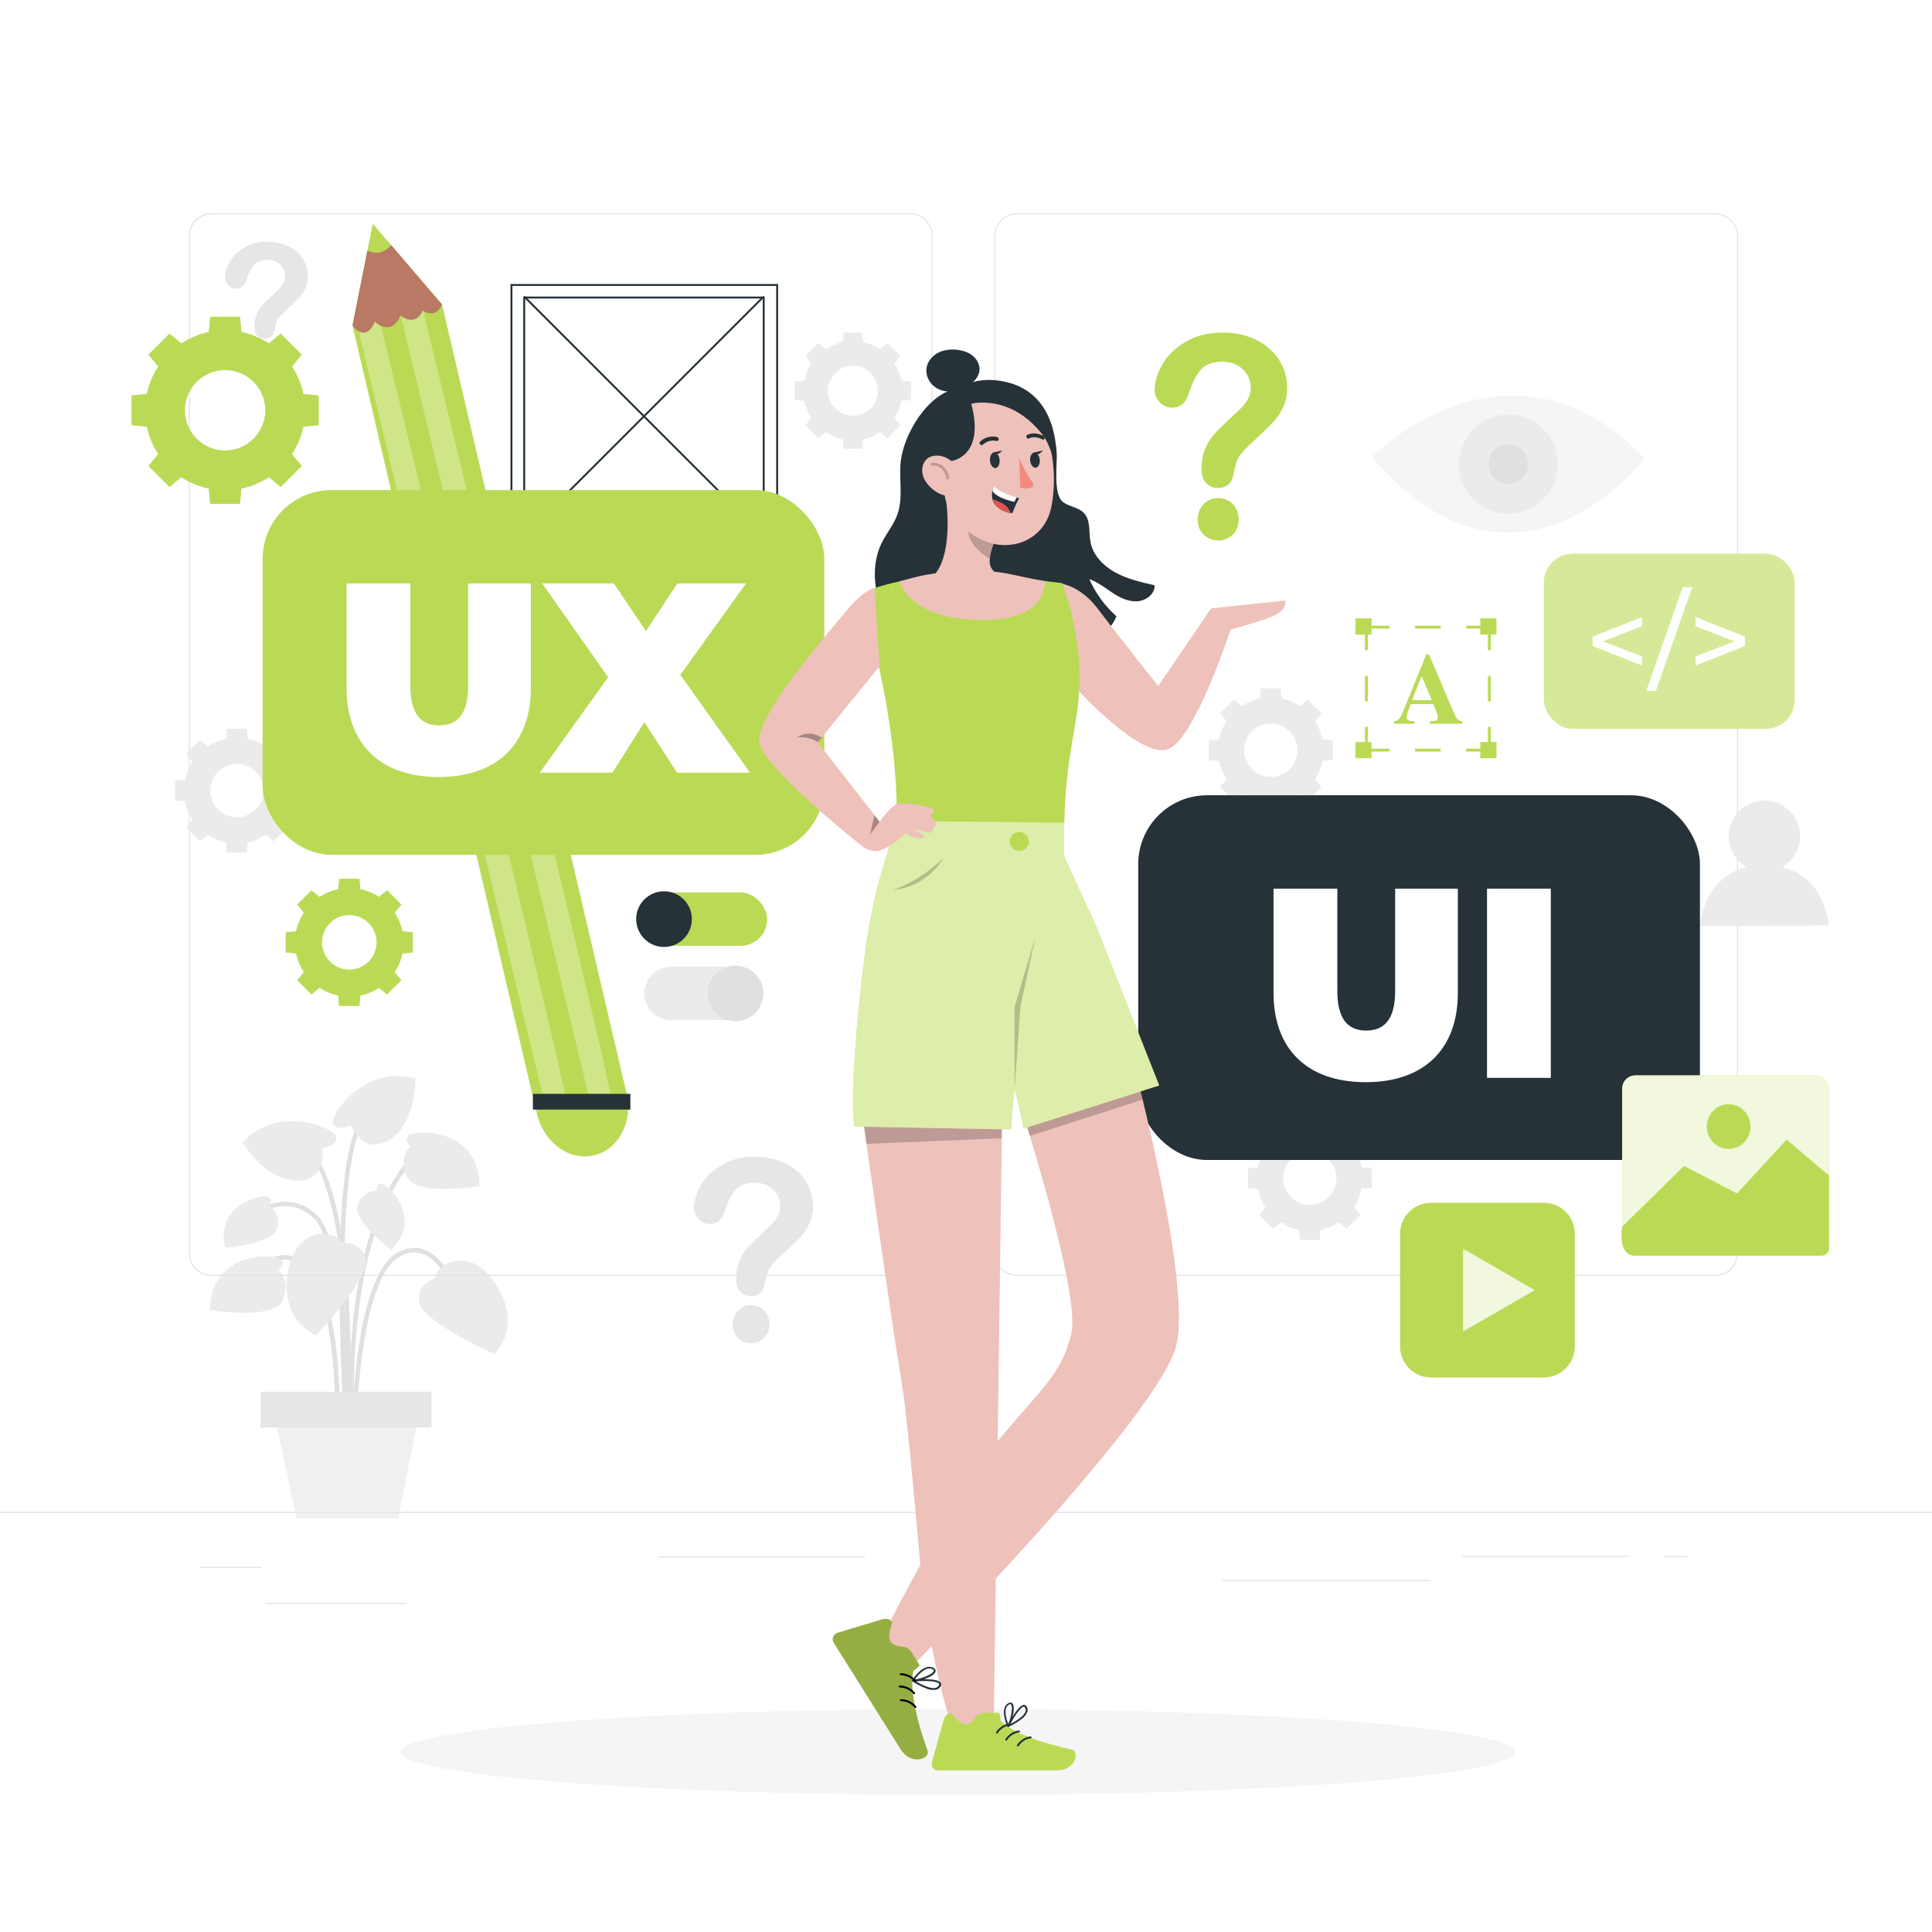 <svg class="animated" id="freepik_stories-ui-ux-differences" xmlns="http://www.w3.org/2000/svg" viewBox="0 0 500 500" version="1.1" xmlns:xlink="http://www.w3.org/1999/xlink" xmlns:svgjs="http://svgjs.com/svgjs"><style>svg#freepik_stories-ui-ux-differences:not(.animated) .animable {opacity: 0;}svg#freepik_stories-ui-ux-differences.animated #freepik--background-complete--inject-12 {animation: 1.5s Infinite  linear floating;animation-delay: 0s;}svg#freepik_stories-ui-ux-differences.animated #freepik--Shadow--inject-12 {animation: 3s Infinite  linear shake;animation-delay: 0s;}svg#freepik_stories-ui-ux-differences.animated #freepik--UI--inject-12 {animation: 1s 1 forwards cubic-bezier(.36,-0.01,.5,1.38) slideRight,6s Infinite  linear heartbeat;animation-delay: 0s,1s;}svg#freepik_stories-ui-ux-differences.animated #freepik--Video--inject-12 {animation: 6s Infinite  linear shake;animation-delay: 0s;}svg#freepik_stories-ui-ux-differences.animated #freepik--Image--inject-12 {animation: 6s Infinite  linear shake;animation-delay: 0s;}svg#freepik_stories-ui-ux-differences.animated #freepik--Icon--inject-12 {animation: 6s Infinite  linear shake;animation-delay: 0s;}svg#freepik_stories-ui-ux-differences.animated #freepik--Pencil--inject-12 {animation: 1.5s Infinite  linear wind;animation-delay: 0s;}svg#freepik_stories-ui-ux-differences.animated #freepik--UX--inject-12 {animation: 1s 1 forwards cubic-bezier(.36,-0.01,.5,1.38) slideRight,6s Infinite  linear heartbeat;animation-delay: 0s,1s;}            @keyframes floating {                0% {                    opacity: 1;                    transform: translateY(0px);                }                50% {                    transform: translateY(-10px);                }                100% {                    opacity: 1;                    transform: translateY(0px);                }            }                    @keyframes shake {                10%, 90% {                    transform: translate3d(-1px, 0, 0);                  }                  20%, 80% {                    transform: translate3d(2px, 0, 0);                  }                  30%, 50%, 70% {                    transform: translate3d(-4px, 0, 0);                  }                  40%, 60% {                    transform: translate3d(4px, 0, 0);                  }            }                    @keyframes slideRight {                0% {                    opacity: 0;                    transform: translateX(30px);                }                100% {                    opacity: 1;                    transform: translateX(0);                }            }                    @keyframes heartbeat {                0% {                    transform: scale(1);                }                10% {                    transform: scale(1.1);                }                30% {                    transform: scale(1);                }                40% {                    transform: scale(1);                }                50% {                    transform: scale(1.1);                }                60% {                    transform: scale(1);                }                100% {                    transform: scale(1);                }            }                    @keyframes wind {                0% {                    transform: rotate( 0deg );                }                25% {                    transform: rotate( 1deg );                }                75% {                    transform: rotate( -1deg );                }            }        </style><g id="freepik--background-complete--inject-12" class="animable" style="transform-origin: 250px 235.136px;"><g id="elsd5hu40ea4" class="animable" style="transform-origin: 92.856px 335.677px;"><g id="el29isu1o5wpj" class="animable" style="transform-origin: 91.254px 333.94px;"><path d="M90.314,369.046c-.015-.463-1.572-46.428-9.049-53.698-7.272-7.069-15.618-.263-15.969,.03l-.75-.898c.094-.08,9.514-7.768,17.535,.03,7.812,7.597,9.341,52.589,9.402,54.501l-1.169,.037Z" style="fill: rgb(224, 224, 224); transform-origin: 78.015px 340.031px;" id="elu7mw8nojg1" class="animable"></path><path d="M90.956,378.079c-.054-.549-5.11-55.182,14.842-78.079l.882,.768c-19.621,22.518-14.612,76.653-14.559,77.197l-1.165,.114Z" style="fill: rgb(224, 224, 224); transform-origin: 98.513px 339.04px;" id="el7uhwblu5q85" class="animable"></path><path d="M90.219,372.3l-1.168-.078c.041-.619,3.905-62.109-10.73-75.57l.792-.862c15.045,13.839,11.274,73.956,11.106,76.509Z" style="fill: rgb(224, 224, 224); transform-origin: 84.54px 334.046px;" id="elirevjrq03x" class="animable"></path><path d="M92.123,372.266l-1.17-.009c.014-1.694,.483-41.534,11.8-48.019,2.516-1.443,4.979-1.683,7.322-.714,6.843,2.831,10.234,15.009,10.375,15.525l-1.129,.309c-.033-.121-3.381-12.143-9.695-14.753-1.99-.822-4.106-.604-6.292,.648-10.739,6.154-11.208,46.605-11.211,47.013Z" style="fill: rgb(224, 224, 224); transform-origin: 105.702px 347.604px;" id="elvp74dx7r31" class="animable"></path><path d="M87.716,372.295l-1.168-.066c.018-.314,1.707-31.483-6.705-42.465-2.038-2.66-4.251-3.929-6.588-3.765-5.512,.385-10.134,8.451-10.179,8.532l-1.019-.576c.2-.354,4.976-8.693,11.115-9.123,2.747-.195,5.307,1.227,7.601,4.221,8.676,11.326,7.018,41.945,6.943,43.242Z" style="fill: rgb(224, 224, 224); transform-origin: 74.974px 348.554px;" id="elqd7hgika51" class="animable"></path><path d="M89.561,376.534c-.229-3.024-5.499-74.193,3.773-86.734l.941,.695c-9.016,12.194-3.603,85.214-3.547,85.95l-1.167,.089Z" style="fill: rgb(224, 224, 224); transform-origin: 91.069px 333.167px;" id="elabonpu58svb" class="animable"></path></g><path d="M112.597,330.737s-5.563,2.051-3.909,6.892c1.654,4.841,19.243,12.809,19.243,12.809,0,0,7.367-6.752,.601-17.733-6.765-10.981-15.786-5.433-15.936-1.968Z" style="fill: rgb(235, 235, 235); transform-origin: 119.886px 338.331px;" id="el131lnwzrwky" class="animable"></path><path d="M88.415,321.521s5.923-.248,6.26,4.857c.337,5.105-12.832,19.228-12.832,19.228,0,0-9.398-3.397-7.379-16.137,2.019-12.739,12.479-11.089,13.952-7.949Z" style="fill: rgb(235, 235, 235); transform-origin: 84.43px 332.449px;" id="elmvwgi6kyo2p" class="animable"></path><path d="M83.4,297.084s3.949-.424,3.631-2.829c-.318-2.405-15.352-8.597-24.222,1.415,0,0,5.68,9.756,13.89,9.883,8.21,.128,6.701-8.469,6.701-8.469Z" style="fill: rgb(235, 235, 235); transform-origin: 74.929px 297.851px;" id="ell7s6a73a7e" class="animable"></path><path d="M90.759,291.242s-3.576,1.729-4.578-.481c-1.003-2.209,8.482-15.415,21.305-11.61,0,0,.34,11.284-6.561,15.734-6.9,4.451-10.166-3.643-10.166-3.643Z" style="fill: rgb(235, 235, 235); transform-origin: 96.798px 287.345px;" id="eld5sw94npcj" class="animable"></path><path d="M72.061,328.791s2.726-2.201-.216-3.275c-2.941-1.074-17.374-.769-17.524,13.528,0,0,16.809,2.793,18.89-2.652,2.081-5.446-1.15-7.601-1.15-7.601Z" style="fill: rgb(235, 235, 235); transform-origin: 64.115px 332.449px;" id="el891p6vyn5ix" class="animable"></path><path d="M106.338,296.725s-2.725-2.201,.216-3.275c2.941-1.074,17.374-.769,17.524,13.527,0,0-16.809,2.794-18.89-2.652-2.08-5.446,1.15-7.6,1.15-7.6Z" style="fill: rgb(235, 235, 235); transform-origin: 114.284px 300.383px;" id="elcacamcqy6i6" class="animable"></path><path d="M97.452,308.242s-.24-2.675,1.92-1.627c2.16,1.048,9.684,9.166,1.884,16.868,0,0-10.498-7.776-8.606-11.825,1.893-4.049,4.802-3.417,4.802-3.417Z" style="fill: rgb(235, 235, 235); transform-origin: 98.569px 314.928px;" id="el9j4hshiedr" class="animable"></path><path d="M69.625,312.054s1.629-2.135-.757-2.4c-2.386-.265-13.079,2.59-10.589,13.265,0,0,13.027-.979,13.586-5.414,.558-4.435-2.24-5.451-2.24-5.451Z" style="fill: rgb(235, 235, 235); transform-origin: 64.922px 316.279px;" id="eliy06f4h500l" class="animable"></path><polygon points="103.075 392.887 76.798 392.887 69.808 360.648 109.401 360.648 103.075 392.887" style="fill: rgb(240, 240, 240); transform-origin: 89.605px 376.768px;" id="elr1cxzotl4c7" class="animable"></polygon><rect x="67.424" y="360.182" width="44.257" height="9.271" style="fill: rgb(230, 230, 230); transform-origin: 89.553px 364.817px;" id="eltalvo1h0j1b" class="animable"></rect></g><g id="el4rup8ohoqvf" class="animable" style="transform-origin: 250px 235.136px;"><g id="el1ert0flg2pd" class="animable" style="transform-origin: 250px 223.358px;"><g id="el89ef4rjj156" class="animable" style="transform-origin: 249.333px 192.699px;"><path d="M443.92,330.197h-180.746c-3.232,0-5.862-2.63-5.862-5.862V61.062c0-3.232,2.63-5.862,5.862-5.862h180.746c3.232,0,5.862,2.629,5.862,5.862V324.335c0,3.232-2.63,5.862-5.862,5.862ZM263.174,55.45c-3.095,0-5.612,2.518-5.612,5.612V324.335c0,3.095,2.518,5.612,5.612,5.612h180.746c3.095,0,5.612-2.518,5.612-5.612V61.062c0-3.094-2.518-5.612-5.612-5.612h-180.746Z" style="fill: rgb(224, 224, 224); transform-origin: 353.547px 192.699px;" id="elta34rilj7wr" class="animable"></path><path d="M235.493,330.197H54.746c-3.232,0-5.862-2.63-5.862-5.862V61.062c0-3.232,2.629-5.862,5.862-5.862H235.493c3.232,0,5.862,2.629,5.862,5.862V324.335c0,3.232-2.63,5.862-5.862,5.862ZM54.746,55.45c-3.094,0-5.612,2.518-5.612,5.612V324.335c0,3.095,2.518,5.612,5.612,5.612H235.493c3.095,0,5.612-2.518,5.612-5.612V61.062c0-3.094-2.518-5.612-5.612-5.612H54.746Z" style="fill: rgb(224, 224, 224); transform-origin: 145.12px 192.699px;" id="eloduzg7bkytm" class="animable"></path></g><rect x="0" y="391.267" width="500" height=".25" style="fill: rgb(224, 224, 224); transform-origin: 250px 391.392px;" id="el80cu5iuut9g" class="animable"></rect></g><rect x="51.672" y="405.531" width="16.06" height=".25" style="fill: rgb(224, 224, 224); transform-origin: 59.702px 405.656px;" id="el91zd2bwu3y" class="animable"></rect><rect x="170.352" y="402.821" width="53.53" height=".25" style="fill: rgb(224, 224, 224); transform-origin: 197.117px 402.946px;" id="el13xo2nyqnd7" class="animable"></rect><rect x="68.732" y="414.821" width="36.25" height=".25" style="fill: rgb(224, 224, 224); transform-origin: 86.857px 414.946px;" id="ellzqv389da2" class="animable"></rect><rect x="378.352" y="402.691" width="43.19" height=".25" style="fill: rgb(224, 224, 224); transform-origin: 399.947px 402.816px;" id="el8tcmeqn6rlk" class="animable"></rect><rect x="430.452" y="402.691" width="6.33" height=".25" style="fill: rgb(224, 224, 224); transform-origin: 433.617px 402.816px;" id="elxpdea44s8l" class="animable"></rect><rect x="316.212" y="408.921" width="53.89" height=".25" style="fill: rgb(224, 224, 224); transform-origin: 343.157px 409.046px;" id="elpn4z9aoarhj" class="animable"></rect></g><path d="M74.699,201.81c-.354-1.707-1.03-3.293-1.955-4.703l1.684-2.034-3.6-3.6-2.034,1.684c-1.409-.924-2.996-1.601-4.703-1.955l-.247-2.622h-5.091l-.247,2.622c-1.706,.354-3.293,1.03-4.702,1.955l-2.034-1.684-3.6,3.6,1.684,2.034c-.925,1.409-1.601,2.996-1.955,4.703l-2.622,.247v5.091l2.622,.247c.354,1.707,1.03,3.293,1.955,4.702l-1.684,2.034,3.6,3.6,2.034-1.684c1.409,.925,2.996,1.601,4.702,1.955l.247,2.622h5.091l.247-2.621c1.706-.354,3.293-1.03,4.703-1.955l2.034,1.684,3.6-3.6-1.684-2.034c.925-1.41,1.601-2.996,1.955-4.703l2.621-.247v-5.091l-2.621-.247Zm-6.508,2.792c0,3.806-3.086,6.892-6.892,6.892s-6.892-3.086-6.892-6.892,3.086-6.892,6.892-6.892,6.892,3.086,6.892,6.892Z" style="fill: rgb(235, 235, 235); transform-origin: 61.298px 204.603px;" id="ell9m5heaqhwp" class="animable"></path><path d="M342.275,191.357c-.354-1.707-1.03-3.293-1.955-4.703l1.684-2.034-3.6-3.6-2.034,1.684c-1.409-.924-2.996-1.601-4.702-1.955l-.247-2.622h-5.091l-.247,2.622c-1.706,.354-3.293,1.03-4.702,1.955l-2.034-1.684-3.6,3.6,1.684,2.034c-.925,1.409-1.601,2.996-1.955,4.703l-2.622,.247v5.091l2.622,.247c.354,1.706,1.03,3.293,1.955,4.702l-1.684,2.034,3.6,3.6,2.034-1.684c1.409,.925,2.996,1.601,4.702,1.955l.247,2.622h5.091l.247-2.621c1.706-.354,3.293-1.03,4.702-1.955l2.034,1.684,3.6-3.6-1.684-2.034c.925-1.41,1.601-2.996,1.955-4.703l2.621-.247v-5.091l-2.621-.247Zm-6.508,2.792c0,3.806-3.086,6.892-6.892,6.892s-6.892-3.086-6.892-6.892,3.086-6.892,6.892-6.892,6.892,3.086,6.892,6.892Z" style="fill: rgb(235, 235, 235); transform-origin: 328.874px 194.149px;" id="elkh0uv7huxd" class="animable"></path><path d="M352.377,302.109c-.354-1.707-1.03-3.293-1.955-4.703l1.684-2.034-3.6-3.6-2.034,1.684c-1.409-.924-2.996-1.601-4.702-1.955l-.247-2.622h-5.091l-.247,2.622c-1.706,.354-3.293,1.03-4.702,1.955l-2.034-1.684-3.6,3.6,1.684,2.034c-.925,1.409-1.601,2.996-1.955,4.703l-2.622,.247v5.091l2.622,.247c.354,1.706,1.03,3.293,1.955,4.702l-1.684,2.034,3.6,3.6,2.034-1.684c1.409,.925,2.996,1.601,4.702,1.955l.247,2.622h5.091l.247-2.621c1.706-.354,3.293-1.03,4.702-1.955l2.034,1.684,3.6-3.6-1.684-2.034c.925-1.409,1.601-2.996,1.955-4.702l2.622-.247v-5.091l-2.622-.247Zm-6.508,2.792c0,3.806-3.086,6.892-6.892,6.892s-6.892-3.086-6.892-6.892c0-3.807,3.086-6.892,6.892-6.892s6.892,3.086,6.892,6.892Z" style="fill: rgb(235, 235, 235); transform-origin: 338.977px 304.902px;" id="el1higtwznrm6" class="animable"></path><path d="M233.306,98.486c-.332-1.602-.967-3.091-1.835-4.414l1.58-1.909-3.379-3.379-1.909,1.58c-1.323-.868-2.812-1.503-4.413-1.835l-.232-2.46h-4.778l-.232,2.46c-1.602,.332-3.091,.967-4.413,1.835l-1.909-1.58-3.379,3.379,1.58,1.909c-.868,1.323-1.503,2.812-1.835,4.413l-2.461,.232v4.778l2.461,.232c.332,1.602,.967,3.091,1.835,4.413l-1.58,1.909,3.379,3.379,1.909-1.581c1.323,.868,2.812,1.503,4.413,1.835l.232,2.46h4.778l.232-2.46c1.601-.332,3.091-.967,4.413-1.835l1.909,1.581,3.379-3.379-1.58-1.909c.868-1.323,1.503-2.812,1.835-4.413l2.46-.232v-4.778l-2.46-.232Zm-6.108,2.621c0,3.572-2.896,6.468-6.469,6.468-3.572,0-6.468-2.896-6.468-6.468,0-3.572,2.896-6.468,6.468-6.468,3.573,0,6.469,2.896,6.469,6.468Z" style="fill: rgb(235, 235, 235); transform-origin: 220.729px 101.107px;" id="els2qypnwj12" class="animable"></path><path d="M461.25,224.421c2.753-1.601,4.608-4.575,4.608-7.989,0-5.106-4.139-9.244-9.244-9.244s-9.244,4.139-9.244,9.244c0,3.417,1.859,6.394,4.616,7.994-11.344,2.727-12.043,15.276-12.043,15.276l33.342-.193s-.699-12.39-12.035-15.088Z" style="fill: rgb(235, 235, 235); transform-origin: 456.614px 223.444px;" id="el4z6aw3cnh7j" class="animable"></path><g id="el661jxfgrexk" class="animable" style="transform-origin: 390.37px 120.112px;"><path d="M355.037,118.256s35.333-36.035,70.667,.359c0,0-33.113,43.578-70.667-.359Z" style="fill: rgb(245, 245, 245); transform-origin: 390.37px 120.112px;" id="el7xus2wc1rbx" class="animable"></path><circle cx="390.37" cy="120.112" r="12.803" style="fill: rgb(235, 235, 235); transform-origin: 390.37px 120.112px;" id="ell4w1x3waslf" class="animable"></circle><circle cx="390.37" cy="120.112" r="5.115" style="fill: rgb(224, 224, 224); transform-origin: 390.37px 120.112px;" id="elhjval3ipupv" class="animable"></circle></g><g id="elb5xafn1668m" class="animable" style="transform-origin: 195.003px 323.484px;"><path d="M194.416,347.629c-1.286,0-2.408-.434-3.367-1.302-.959-.868-1.438-2.083-1.438-3.644,0-1.385,.464-2.55,1.391-3.495,.927-.945,2.065-1.418,3.414-1.418,1.328,0,2.445,.473,3.351,1.418,.906,.945,1.359,2.11,1.359,3.495,0,1.539-.474,2.748-1.423,3.627-.948,.879-2.044,1.319-3.288,1.319Z" style="fill: rgb(230, 230, 230); transform-origin: 194.368px 342.699px;" id="el5na861a5rfg" class="animable"></path><path d="M179.61,312.762c0-2.034,.626-4.095,1.878-6.182,1.252-2.087,3.079-3.816,5.48-5.186,2.401-1.37,5.203-2.055,8.405-2.055,2.976,0,5.603,.573,7.881,1.718,2.278,1.145,4.038,2.703,5.28,4.673,1.242,1.97,1.863,4.111,1.863,6.423,0,1.82-.354,3.415-1.062,4.785-.708,1.37-1.55,2.553-2.525,3.549-.975,.996-2.725,2.671-5.249,5.026-.698,.664-1.257,1.248-1.678,1.75-.421,.503-.734,.964-.939,1.381-.205,.417-.364,.835-.477,1.252-.113,.417-.282,1.151-.508,2.2-.39,2.227-1.611,3.34-3.664,3.34-1.067,0-1.965-.364-2.694-1.092-.729-.728-1.093-1.809-1.093-3.244,0-1.798,.267-3.356,.8-4.673,.534-1.317,1.242-2.473,2.124-3.468,.883-.996,2.073-2.178,3.571-3.549,1.314-1.199,2.263-2.103,2.848-2.714,.585-.61,1.077-1.29,1.478-2.039,.4-.749,.6-1.562,.6-2.441,0-1.713-.611-3.158-1.832-4.335-1.221-1.177-2.796-1.766-4.726-1.766-2.258,0-3.92,.594-4.987,1.782-1.067,1.188-1.97,2.938-2.709,5.251-.698,2.42-2.022,3.629-3.971,3.629-1.149,0-2.119-.422-2.909-1.268-.79-.846-1.185-1.761-1.185-2.746Z" style="fill: rgb(230, 230, 230); transform-origin: 195.003px 317.387px;" id="elchxnj5rkki8" class="animable"></path></g><path d="M190.618,264.033h-16.949c-3.823,0-6.923-3.099-6.923-6.923h0c0-3.823,3.099-6.923,6.923-6.923h16.949c3.823,0,6.923,3.099,6.923,6.923h0c0,3.823-3.099,6.923-6.923,6.923Z" style="fill: rgb(235, 235, 235); transform-origin: 182.143px 257.11px;" id="el4zenpk4sxug" class="animable"></path><circle cx="190.337" cy="257.11" r="7.204" style="fill: rgb(224, 224, 224); transform-origin: 190.337px 257.11px;" id="elclv0y3tybd8" class="animable"></circle><g id="elrm6arlt4s0h" class="animable" style="transform-origin: 68.969px 79.37px;"><path d="M68.56,96.176c-.895,0-1.676-.302-2.343-.907-.667-.605-1.001-1.45-1.001-2.536,0-.964,.323-1.775,.968-2.433,.645-.658,1.438-.987,2.376-.987,.924,0,1.702,.329,2.332,.987,.631,.658,.946,1.469,.946,2.433,0,1.071-.33,1.913-.99,2.525-.66,.612-1.423,.918-2.288,.918Z" style="fill: rgb(230, 230, 230); transform-origin: 68.527px 92.745px;" id="el3gcngzzjey9" class="animable"></path><path d="M58.255,71.907c0-1.416,.436-2.85,1.307-4.303,.871-1.453,2.143-2.656,3.814-3.61,1.671-.954,3.622-1.431,5.85-1.431,2.071,0,3.9,.399,5.486,1.196,1.586,.797,2.811,1.881,3.675,3.252,.864,1.371,1.296,2.861,1.296,4.471,0,1.267-.246,2.377-.739,3.331-.493,.954-1.079,1.777-1.757,2.47-.679,.693-1.897,1.859-3.654,3.498-.486,.462-.875,.868-1.168,1.218-.293,.35-.511,.671-.654,.961-.143,.291-.254,.581-.332,.872-.079,.291-.197,.801-.354,1.531-.272,1.55-1.121,2.325-2.55,2.325-.743,0-1.368-.253-1.875-.76-.507-.506-.761-1.259-.761-2.258,0-1.252,.186-2.336,.557-3.252,.371-.916,.864-1.721,1.479-2.414s1.443-1.516,2.486-2.47c.914-.835,1.575-1.464,1.982-1.889,.407-.425,.75-.897,1.029-1.419,.279-.522,.418-1.088,.418-1.699,0-1.192-.425-2.198-1.275-3.018-.85-.819-1.946-1.229-3.289-1.229-1.571,0-2.729,.413-3.471,1.241s-1.371,2.045-1.886,3.655c-.486,1.684-1.407,2.526-2.764,2.526-.8,0-1.475-.294-2.025-.883-.55-.589-.825-1.226-.825-1.911Z" style="fill: rgb(230, 230, 230); transform-origin: 68.969px 75.126px;" id="elwvlixunmpjl" class="animable"></path></g></g><g id="freepik--Shadow--inject-12" class="animable animator-active" style="transform-origin: 248.009px 453.417px;"><ellipse cx="248.009" cy="453.417" rx="144.277" ry="11.155" style="fill: rgb(245, 245, 245); transform-origin: 248.009px 453.417px;" id="eldkeuu8r6med" class="animable"></ellipse></g><g id="freepik--UI--inject-12" class="animable" style="transform-origin: 367.259px 253.011px;"><g id="el3nc5hqdk5oc" class="animable" style="transform-origin: 367.259px 253.011px;"><rect x="294.575" y="205.818" width="145.368" height="94.385" rx="17.807" ry="17.807" style="fill: rgb(38, 50, 56); transform-origin: 367.259px 253.011px;" id="elgpjb3es2lpi" class="animable"></rect><g id="elohr7fry3f2q" class="animable" style="transform-origin: 365.468px 255.027px;"><path d="M329.589,256.915v-26.929h16.508v26.439c0,7.484,2.867,10.282,7.483,10.282,4.617,0,7.484-2.798,7.484-10.282v-26.439h16.228v26.929c0,14.69-8.813,23.152-23.852,23.152-15.038,0-23.852-8.463-23.852-23.152Z" style="fill: rgb(255, 255, 255); transform-origin: 353.44px 255.027px;" id="elde8uth25nae" class="animable"></path><path d="M384.841,229.986h16.507v48.962h-16.507v-48.962Z" style="fill: rgb(255, 255, 255); transform-origin: 393.094px 254.467px;" id="el3b7amegofjs" class="animable"></path></g></g></g><g id="freepik--Video--inject-12" class="animable" style="transform-origin: 384.95px 333.882px;"><g id="elr8kwg72crt" class="animable" style="transform-origin: 384.95px 333.882px;"><path d="M370.337,311.276h29.225c4.412,0,7.994,3.582,7.994,7.994v29.225c0,4.412-3.582,7.994-7.994,7.994h-29.225c-4.412,0-7.994-3.582-7.994-7.994v-29.225c0-4.412,3.582-7.994,7.994-7.994Z" style="fill: rgb(186, 218, 85); transform-origin: 384.95px 333.882px;" id="el848skh8e7xk" class="animable"></path><g id="el925mp26y6su"><polygon points="397.198 333.882 387.923 339.237 378.648 344.591 378.648 333.882 378.648 323.172 387.923 328.527 397.198 333.882" style="fill: rgb(255, 255, 255); opacity: 0.8; transform-origin: 387.923px 333.882px;" class="animable"></polygon></g></g></g><g id="freepik--Image--inject-12" class="animable" style="transform-origin: 446.484px 301.647px;"><g id="elmuci7xas46h" class="animable" style="transform-origin: 446.484px 301.647px;"><rect x="419.82" y="278.313" width="53.518" height="46.669" rx="3.422" ry="3.422" style="fill: rgb(186, 218, 85); transform-origin: 446.579px 301.647px;" id="el2er3srudox" class="animable"></rect><g id="elmzb341f7uz"><rect x="419.82" y="278.313" width="53.518" height="46.669" rx="3.422" ry="3.422" style="fill: rgb(255, 255, 255); opacity: 0.8; transform-origin: 446.579px 301.647px;" class="animable"></rect></g><path d="M419.82,317.473l16.02-15.736,13.688,7.133,12.855-13.951,10.955,9.327v18.973c0,.973-.904,1.761-2.02,1.761h-48.076c-4.43,0-3.628-6.321-3.422-7.508Z" style="fill: rgb(186, 218, 85); transform-origin: 446.484px 309.95px;" id="elusg1q84a5x" class="animable"></path><path d="M453.026,291.557c0,3.194-2.53,5.784-5.65,5.784s-5.65-2.589-5.65-5.784c0-3.194,2.53-5.784,5.65-5.784s5.65,2.589,5.65,5.784Z" style="fill: rgb(186, 218, 85); transform-origin: 447.376px 291.557px;" id="eljckd6dys17a" class="animable"></path></g></g><g id="freepik--Icon--inject-12" class="animable" style="transform-origin: 432.011px 165.973px;"><g id="el11yaqq0j1h3" class="animable" style="transform-origin: 432.011px 165.973px;"><rect x="399.576" y="143.325" width="64.87" height="45.296" rx="7.454" ry="7.454" style="fill: rgb(186, 218, 85); transform-origin: 432.011px 165.973px;" id="elvfwfsn3wwc" class="animable"></rect><g id="elfvyez4eqtgs"><rect x="399.576" y="143.325" width="64.87" height="45.296" rx="7.454" ry="7.454" style="fill: rgb(255, 255, 255); opacity: 0.4; transform-origin: 432.011px 165.973px;" class="animable"></rect></g><g id="elpz6e6zthkz" class="animable" style="transform-origin: 431.88px 165.375px;"><path d="M424.958,162.07l-10.114,3.903,10.114,3.903v2.364l-12.763-5.042v-2.45l12.763-5.042v2.365Z" style="fill: rgb(255, 255, 255); transform-origin: 418.577px 165.973px;" id="el97sd3ah0ye" class="animable"></path><path d="M435.469,151.957h2.478l-9.401,26.835h-2.478l9.401-26.835Z" style="fill: rgb(255, 255, 255); transform-origin: 432.007px 165.375px;" id="elpo8w9dk5dkd" class="animable"></path><path d="M451.564,164.748v2.45l-12.763,5.042v-2.364l10.142-3.903-10.142-3.903v-2.365l12.763,5.042Z" style="fill: rgb(255, 255, 255); transform-origin: 445.183px 165.973px;" id="el62s9ryndlai" class="animable"></path></g></g></g><g id="freepik--Text--inject-12" class="animable" style="transform-origin: 369.036px 178.127px;"><g id="eltq3t9kesqlm" class="animable" style="transform-origin: 369.036px 178.127px;"><g id="elh2xgylo4ff" class="animable" style="transform-origin: 369.532px 178.214px;"><polyline points="385.446 188.127 385.446 194.127 379.446 194.127" style="fill: none; stroke: rgb(186, 218, 85); stroke-miterlimit: 10; stroke-width: 0.75px; transform-origin: 382.446px 191.128px;" id="elb3mebfzbivv" class="animable"></polyline><line x1="372.837" y1="194.127" x2="362.923" y2="194.127" style="fill: none; stroke: rgb(186, 218, 85); stroke-dasharray: 0, 0, 6.609, 6.609; stroke-miterlimit: 10; stroke-width: 0.75px; transform-origin: 367.88px 194.128px;" id="elniofizd2or" class="animable"></line><polyline points="359.619 194.127 353.619 194.127 353.619 188.127" style="fill: none; stroke: rgb(186, 218, 85); stroke-miterlimit: 10; stroke-width: 0.75px; transform-origin: 356.619px 191.128px;" id="elozd2ak5jgfb" class="animable"></polyline><line x1="353.619" y1="181.518" x2="353.619" y2="171.605" style="fill: none; stroke: rgb(186, 218, 85); stroke-dasharray: 0, 0, 6.609, 6.609; stroke-miterlimit: 10; stroke-width: 0.75px; transform-origin: 353.619px 176.562px;" id="ela9gnizwuvdt" class="animable"></line><polyline points="353.619 168.3 353.619 162.3 359.619 162.3" style="fill: none; stroke: rgb(186, 218, 85); stroke-miterlimit: 10; stroke-width: 0.75px; transform-origin: 356.619px 165.301px;" id="elw5r95e2pb1r" class="animable"></polyline><line x1="366.228" y1="162.3" x2="376.141" y2="162.3" style="fill: none; stroke: rgb(186, 218, 85); stroke-dasharray: 0, 0, 6.609, 6.609; stroke-miterlimit: 10; stroke-width: 0.75px; transform-origin: 371.185px 162.301px;" id="elgzfeb297mfn" class="animable"></line><polyline points="379.446 162.3 385.446 162.3 385.446 168.3" style="fill: none; stroke: rgb(186, 218, 85); stroke-miterlimit: 10; stroke-width: 0.75px; transform-origin: 382.446px 165.301px;" id="elnjmp92fs3to" class="animable"></polyline><line x1="385.446" y1="174.91" x2="385.446" y2="184.823" style="fill: none; stroke: rgb(186, 218, 85); stroke-dasharray: 0, 0, 6.609, 6.609; stroke-miterlimit: 10; stroke-width: 0.75px; transform-origin: 385.446px 179.866px;" id="elk60ppg52zwm" class="animable"></line></g><path d="M360.767,186.664c.627-.042,1.131-.326,1.512-.851,.246-.33,.597-1.058,1.055-2.185l5.779-14.24h.724l5.806,13.668c.651,1.533,1.139,2.522,1.461,2.966,.321,.445,.778,.659,1.371,.642v.661h-8.421v-.661c.847-.034,1.403-.105,1.67-.216,.267-.11,.4-.39,.4-.838,0-.203-.068-.512-.203-.927-.085-.246-.2-.542-.344-.889l-.662-1.575h-5.84c-.382,1.033-.628,1.706-.738,2.019-.229,.669-.343,1.156-.343,1.461,0,.373,.25,.644,.75,.813,.296,.093,.74,.144,1.333,.152v.661h-5.31v-.661Zm9.766-5.475l-2.502-6.021h-.219l-2.348,6.021h5.068Z" style="fill: rgb(186, 218, 85); transform-origin: 369.62px 178.357px;" id="elt0j7lrch5h8" class="animable"></path><rect x="350.783" y="160.036" width="4.181" height="4.181" style="fill: rgb(186, 218, 85); transform-origin: 352.874px 162.126px;" id="elzk3swy0b7n" class="animable"></rect><rect x="383.108" y="160.036" width="4.181" height="4.181" style="fill: rgb(186, 218, 85); transform-origin: 385.198px 162.126px;" id="elxxugcygo03s" class="animable"></rect><rect x="350.783" y="192.037" width="4.181" height="4.181" style="fill: rgb(186, 218, 85); transform-origin: 352.874px 194.128px;" id="elxbiq5cwnnv8" class="animable"></rect><rect x="383.108" y="192.037" width="4.181" height="4.181" style="fill: rgb(186, 218, 85); transform-origin: 385.198px 194.128px;" id="elk2vlysmcv6" class="animable"></rect></g></g><g id="freepik--Gears--inject-12" class="animable" style="transform-origin: 70.44px 171.147px;"><g id="el8rb2yssaxce" class="animable" style="transform-origin: 58.255px 106.181px;"><path d="M78.505,101.961c-.535-2.579-1.557-4.977-2.954-7.106l2.545-3.073-5.44-5.44-3.074,2.544c-2.13-1.397-4.527-2.419-7.106-2.954l-.373-3.962h-7.694l-.373,3.962c-2.579,.535-4.977,1.557-7.106,2.954l-3.074-2.544-5.44,5.44,2.544,3.074c-1.398,2.129-2.419,4.527-2.954,7.106l-3.962,.374v7.693l3.962,.374c.535,2.579,1.557,4.976,2.954,7.106l-2.544,3.074,5.44,5.44,3.074-2.545c2.129,1.398,4.527,2.42,7.106,2.955l.373,3.962h7.694l.373-3.961c2.579-.535,4.977-1.557,7.106-2.955l3.074,2.545,5.44-5.44-2.545-3.073c1.398-2.13,2.42-4.527,2.954-7.106l3.961-.374v-7.693l-3.961-.374Zm-9.835,4.22c0,5.752-4.663,10.415-10.415,10.415s-10.415-4.663-10.415-10.415,4.663-10.415,10.415-10.415,10.415,4.663,10.415,10.415Z" style="fill: rgb(186, 218, 85); transform-origin: 58.255px 106.181px;" id="elgnvaefyrmuj" class="animable"></path><g id="elrb8wjqqjif"><path d="M78.505,101.961c-.535-2.579-1.557-4.977-2.954-7.106l2.545-3.073-5.44-5.44-3.074,2.544c-2.13-1.397-4.527-2.419-7.106-2.954l-.373-3.962h-7.694l-.373,3.962c-2.579,.535-4.977,1.557-7.106,2.954l-3.074-2.544-5.44,5.44,2.544,3.074c-1.398,2.129-2.419,4.527-2.954,7.106l-3.962,.374v7.693l3.962,.374c.535,2.579,1.557,4.976,2.954,7.106l-2.544,3.074,5.44,5.44,3.074-2.545c2.129,1.398,4.527,2.42,7.106,2.955l.373,3.962h7.694l.373-3.961c2.579-.535,4.977-1.557,7.106-2.955l3.074,2.545,5.44-5.44-2.545-3.073c1.398-2.13,2.42-4.527,2.954-7.106l3.961-.374v-7.693l-3.961-.374Zm-9.835,4.22c0,5.752-4.663,10.415-10.415,10.415s-10.415-4.663-10.415-10.415,4.663-10.415,10.415-10.415,10.415,4.663,10.415,10.415Z" style="fill: rgb(186, 218, 85); opacity: 0.6; transform-origin: 58.255px 106.181px;" class="animable"></path></g></g><g id="elleu6l9o5ot" class="animable" style="transform-origin: 90.392px 243.882px;"><path d="M104.145,241.016c-.363-1.752-1.057-3.38-2.006-4.826l1.728-2.087-3.695-3.695-2.088,1.728c-1.446-.949-3.075-1.643-4.826-2.006l-.253-2.691h-5.225l-.254,2.691c-1.751,.363-3.38,1.057-4.826,2.006l-2.087-1.728-3.695,3.695,1.728,2.088c-.949,1.446-1.643,3.075-2.007,4.826l-2.691,.254v5.225l2.691,.254c.363,1.751,1.057,3.38,2.007,4.826l-1.728,2.087,3.695,3.695,2.087-1.728c1.446,.95,3.075,1.643,4.826,2.007l.254,2.691h5.225l.253-2.69c1.751-.363,3.38-1.057,4.826-2.007l2.088,1.728,3.695-3.695-1.728-2.087c.949-1.447,1.643-3.075,2.006-4.826l2.69-.254v-5.225l-2.69-.254Zm-6.679,2.866c0,3.906-3.167,7.073-7.074,7.073s-7.074-3.167-7.074-7.073c0-3.907,3.167-7.074,7.074-7.074s7.074,3.167,7.074,7.074Z" style="fill: rgb(186, 218, 85); transform-origin: 90.392px 243.882px;" id="el3oolspi8uvv" class="animable"></path><g id="elqycy90yn0z"><path d="M104.145,241.016c-.363-1.752-1.057-3.38-2.006-4.826l1.728-2.087-3.695-3.695-2.088,1.728c-1.446-.949-3.075-1.643-4.826-2.006l-.253-2.691h-5.225l-.254,2.691c-1.751,.363-3.38,1.057-4.826,2.006l-2.087-1.728-3.695,3.695,1.728,2.088c-.949,1.446-1.643,3.075-2.007,4.826l-2.691,.254v5.225l2.691,.254c.363,1.751,1.057,3.38,2.007,4.826l-1.728,2.087,3.695,3.695,2.087-1.728c1.446,.95,3.075,1.643,4.826,2.007l.254,2.691h5.225l.253-2.69c1.751-.363,3.38-1.057,4.826-2.007l2.088,1.728,3.695-3.695-1.728-2.087c.949-1.447,1.643-3.075,2.006-4.826l2.69-.254v-5.225l-2.69-.254Zm-6.679,2.866c0,3.906-3.167,7.073-7.074,7.073s-7.074-3.167-7.074-7.073c0-3.907,3.167-7.074,7.074-7.074s7.074,3.167,7.074,7.074Z" style="fill: rgb(186, 218, 85); opacity: 0.6; transform-origin: 90.392px 243.882px;" class="animable"></path></g></g></g><g id="freepik--Pencil--inject-12" class="animable" style="transform-origin: 127.248px 178.582px;"><g id="elzv1xfuukgu" class="animable" style="transform-origin: 127.248px 178.582px;"><g id="elrw5kpgey0zs" class="animable" style="transform-origin: 150.569px 285.533px;"><path d="M138.966,288.247c-1.741-7.444,2.042-14.694,8.451-16.193,6.408-1.499,13.015,3.321,14.756,10.765,1.741,7.444-2.042,14.694-8.451,16.193-6.408,1.499-13.015-3.321-14.756-10.765Z" style="fill: rgb(186, 218, 85); transform-origin: 150.569px 285.533px;" id="elxdwctcpke1t" class="animable"></path></g><polygon points="91.224 84.239 96.468 57.88 114.413 78.815 161.908 281.878 138.718 287.302 91.224 84.239" style="fill: rgb(186, 218, 85); transform-origin: 126.566px 172.591px;" id="el6gbl735le69" class="animable"></polygon><path d="M101.214,63.401c-1.678,2.062-3.718,2.556-6.136,1.452l-3.854,19.385s3.222,4.755,5.811-.989c0,0,4.056,4.126,6.613-1.547,0,0,3.733,3.168,5.768-1.349,0,0,3.192,2.47,4.998-1.539l-13.2-15.414Z" style="fill: rgb(185, 121, 100); transform-origin: 102.819px 74.744px;" id="elfswnxcf946u" class="animable"></path><g id="el8fhpaw3vb5s"><path d="M103.733,81.71l48.798,202.654,5.399-1.263c.8-.452-48.428-202.74-48.428-202.74-2.035,4.517-5.768,1.349-5.768,1.349Z" style="fill: rgb(255, 255, 255); opacity: 0.3; transform-origin: 130.836px 182.363px;" class="animable"></path></g><g id="elur4lu0k1r2"><path d="M97.069,83.315c-1.427,3.168-3.046,3.141-4.212,2.482l48.457,201.237,5.399-1.263c.762-.431-43.83-183.836-48.1-201.391-.915-.429-1.543-1.065-1.543-1.065Z" style="fill: rgb(255, 255, 255); opacity: 0.3; transform-origin: 119.789px 185.175px;" class="animable"></path></g><g id="elb05r7qhqgnd"><rect x="137.915" y="283.088" width="25.225" height="4.071" style="fill: rgb(38, 50, 56); transform-origin: 150.527px 285.123px; transform: rotate(166.836deg);" class="animable"></rect></g></g></g><g id="freepik--Frame--inject-12" class="animable" style="transform-origin: 166.746px 108.136px;"><g id="eld8qcm002o" class="animable" style="transform-origin: 166.746px 108.136px;"><rect x="132.362" y="73.752" width="68.768" height="68.768" style="fill: none; stroke: rgb(38, 50, 56); stroke-miterlimit: 10; stroke-width: 0.5px; transform-origin: 166.746px 108.136px;" id="eltjahsmnjca" class="animable"></rect><rect x="135.667" y="77.001" width="61.977" height="61.977" style="fill: none; stroke: rgb(38, 50, 56); stroke-miterlimit: 10; stroke-width: 0.5px; transform-origin: 166.656px 107.989px;" id="elt98bt5ya8c" class="animable"></rect><line x1="135.667" y1="138.72" x2="197.644" y2="76.743" style="fill: none; stroke: rgb(38, 50, 56); stroke-miterlimit: 10; stroke-width: 0.5px; transform-origin: 166.656px 107.732px;" id="ely4vvonr6h1" class="animable"></line><line x1="197.644" y1="138.72" x2="135.667" y2="76.743" style="fill: none; stroke: rgb(38, 50, 56); stroke-miterlimit: 10; stroke-width: 0.5px; transform-origin: 166.656px 107.732px;" id="elz0wp2rr8oj" class="animable"></line></g></g><g id="freepik--UX--inject-12" class="animable" style="transform-origin: 140.652px 174.029px;"><g id="eln4s6u7zsd2" class="animable" style="transform-origin: 140.652px 174.029px;"><rect x="67.968" y="126.837" width="145.368" height="94.385" rx="17.807" ry="17.807" style="fill: rgb(186, 218, 85); transform-origin: 140.652px 174.029px;" id="eljfpmcul3jc" class="animable"></rect><g id="elfpe5i2nu939" class="animable" style="transform-origin: 141.896px 176.045px;"><path d="M89.685,177.934v-26.929h16.507v26.44c0,7.484,2.868,10.282,7.484,10.282,4.617,0,7.484-2.798,7.484-10.282v-26.44h16.227v26.929c0,14.689-8.813,23.152-23.852,23.152s-23.852-8.463-23.852-23.152Z" style="fill: rgb(255, 255, 255); transform-origin: 113.536px 176.045px;" id="elyqph7jj01hm" class="animable"></path><path d="M175.223,199.967l-8.463-13.08-8.254,13.08h-18.816l17.696-24.691-17.067-24.271h18.536l8.324,12.31,8.114-12.31h17.767l-16.997,23.642,18.046,25.32h-18.885Z" style="fill: rgb(255, 255, 255); transform-origin: 166.899px 175.486px;" id="elcupqpsttcdw" class="animable"></path></g></g></g><g id="freepik--Button--inject-12" class="animable" style="transform-origin: 181.597px 237.869px;"><rect x="164.646" y="230.947" width="33.902" height="13.846" rx="6.923" ry="6.923" style="fill: rgb(186, 218, 85); transform-origin: 181.597px 237.869px;" id="el6dnkg34j7m6" class="animable"></rect><path d="M179.053,237.869c0,3.978-3.225,7.204-7.204,7.204s-7.204-3.225-7.204-7.204,3.225-7.204,7.204-7.204,7.204,3.225,7.204,7.204Z" style="fill: rgb(38, 50, 56); transform-origin: 171.85px 237.869px;" id="els9r2qgda6v8" class="animable"></path></g><g id="freepik--Character--inject-12" class="animable" style="transform-origin: 264.562px 274.325px;"><g id="eleya9jcrm4lj" class="animable" style="transform-origin: 264.562px 274.325px;"><g id="el95ahpm255h5" class="animable" style="transform-origin: 262.609px 134.389px;"><path d="M288.626,148.141c-3.114-1.712-5.78-4.48-6.41-7.845-.496-2.652,.145-5.809-1.874-7.7-1.4-1.312-3.619-1.48-5.174-2.623-2.768-2.034-1.441-10.092-1.738-13.404-.408-4.563-3.682-4.844-7.35-7.816l-18.034-8.229c-7.635,.828-14.545,11.997-15.017,19.791-.264,4.346,.68,8.862-.836,12.97-.969,2.627-2.87,4.848-4.087,7.379-1.978,4.113-2.051,8.87-1.096,13.3,.954,4.43,2.873,8.612,4.779,12.756,.725,1.576,1.526,3.24,3.04,4.184,1.19,.742,2.658,.931,4.074,1.07,12.864,1.263,26.009-.109,38.278-3.994,4.839-1.533,10.04-3.927,11.742-8.495-3.006-2.694-5.41-5.992-7.006-9.614,2.191,.761,4.01,2.232,5.925,3.498,1.915,1.266,4.115,2.38,6.445,2.253s4.681-1.948,4.509-4.158c-3.499-.794-7.055-1.61-10.17-3.322Z" style="fill: rgb(38, 50, 56); transform-origin: 262.609px 136.476px;" id="elt4alasi1oqg" class="animable"></path><path d="M251.791,92.111c-1.116-.934-2.563-1.398-4.008-1.574-1.699-.207-3.482-.029-5,.761-1.518,.79-2.735,2.247-2.995,3.939-.277,1.806,.588,3.695,2.031,4.815,1.443,1.12,3.387,1.501,5.189,1.2l2.275-.671c.955-.515,1.903-1.07,2.683-1.825,.78-.754,1.387-1.733,1.512-2.81,.168-1.446-.57-2.901-1.687-3.835Z" style="fill: rgb(38, 50, 56); transform-origin: 246.619px 95.904px;" id="el93ve0rmdukw" class="animable"></path><g id="elcwodeav1j1e" class="animable" style="transform-origin: 256.047px 138.326px;"><path d="M244.528,127.331l10.261,10.356,2.879,1.728c-.644,1.527-1.195,3.099-1.431,4.622-.45,2.686,.518,3.619,2.929,5.702,1.024,.885-.841,25.847-1.552,28.582l-16.971-28.531c5.405-3.753,5.058-16.11,3.885-22.459Z" style="fill: rgb(238, 193, 187); transform-origin: 250.054px 152.826px;" id="elk16tp7ba2mk" class="animable"></path><g id="elzdrkjack0pj"><path d="M256.153,144.627c-2.822-1.675-5.919-4.581-5.547-7.901,.165-1.398,.467-2.723,.801-3.572l5.732,7.589c-.47,1.223-.642,2.032-.986,3.884Z" style="opacity: 0.2; transform-origin: 253.858px 138.891px;" class="animable"></path></g><path d="M242.54,115.656c.966,10.543,1.152,15.014,6.593,20.542,8.183,8.316,20.774,5.518,22.941-4.932,1.951-9.406,.044-25.067-10.306-29.498-10.197-4.365-20.193,3.345-19.227,13.887Z" style="fill: rgb(238, 193, 187); transform-origin: 257.614px 120.793px;" id="elqbe7zul3ikr" class="animable"></path><path d="M256.196,119.088c.052,1.116,.656,2.031,1.349,2.046,.693,.014,1.213-.878,1.161-1.994-.052-1.116-.656-2.032-1.349-2.046-.693-.015-1.213,.878-1.161,1.994Z" style="fill: rgb(38, 50, 56); transform-origin: 257.451px 119.114px;" id="elj0wkp8m7pu" class="animable"></path><path d="M266.593,119.056c.052,1.081,.655,1.969,1.347,1.983,.691,.014,1.209-.85,1.157-1.931-.053-1.081-.655-1.969-1.347-1.983-.691-.015-1.209,.85-1.157,1.931Z" style="fill: rgb(38, 50, 56); transform-origin: 267.845px 119.082px;" id="elvy36ow3t1x" class="animable"></path><path d="M253.996,115.202c.134,.015,.271-.024,.375-.12,1.624-1.504,3.453-.976,3.474-.97,.271,.079,.545-.074,.607-.351,.061-.276-.111-.567-.385-.65-.096-.028-2.391-.694-4.406,1.174-.201,.186-.205,.516-.009,.736,.095,.106,.218,.167,.344,.181Z" style="fill: rgb(38, 50, 56); transform-origin: 255.986px 114.09px;" id="el1pqjbogsn8k" class="animable"></path><path d="M270.09,113.766c.106-.036,.195-.115,.241-.23,.096-.239-.021-.542-.262-.677-2.41-1.355-4.196-.325-4.271-.28-.212,.126-.263,.425-.114,.669,.148,.243,.441,.338,.653,.214,.069-.042,1.468-.817,3.384,.261,.124,.07,.257,.081,.369,.043Z" style="fill: rgb(38, 50, 56); transform-origin: 267.981px 112.974px;" id="elzqp3tcygb4" class="animable"></path><path d="M263.765,118.542s1.649,3.946,3.51,6.407c.325,.43,.124,1.058-.382,1.244-1.302,.479-2.826,.045-2.826,.045l-.303-7.696Z" style="fill: rgb(244, 137, 125); transform-origin: 265.599px 122.48px;" id="elasad4c1utsa" class="animable"></path><path d="M256.96,117.14l2.42-.572s-1.323,1.804-2.42,.572Z" style="fill: rgb(38, 50, 56); transform-origin: 258.17px 117.07px;" id="elsocgi5r01a" class="animable"></path><path d="M267.5,117.15l2.42-.572s-1.323,1.804-2.42,.572Z" style="fill: rgb(38, 50, 56); transform-origin: 268.71px 117.08px;" id="elqnio79bxnnb" class="animable"></path><path d="M246.199,119.298s8.841-1.006,5.158-14.816c0,0,10.41-2.714,18.712,8.376,1.322,1.766,2.111,4.713,3.295,7.254,0,0,1.987-20.06-15.813-21.704-17.772-1.642-21.266,23.344-12.595,31.752,0,0-2.124-5.739,1.243-10.862Z" style="fill: rgb(38, 50, 56); transform-origin: 256.921px 114.245px;" id="el9roki5f9nb5" class="animable"></path><g id="el4mh5pnccn2m" class="animable" style="transform-origin: 260.24px 129.369px;"><path d="M263.765,128.945c-.804,1.323-1.794,3.872-1.794,3.872-.222-.045-.445-.09-.664-.147-2.998-.692-4.128-2.113-4.472-3.478-.185-.748-.127-1.486-.01-2.071,.129-.679,.361-1.139,.361-1.139,1.34,1.421,4.078,2.305,5.561,2.709,.619,.176,1.018,.254,1.018,.254Z" style="fill: rgb(38, 50, 56); transform-origin: 260.24px 129.4px;" id="elkryiayr94w" class="animable"></path><path d="M263.115,128.698l-.588,1.194c-2.986-.698-4.982-1.634-5.679-2.856,.136-.718,.382-1.205,.382-1.205,1.417,1.504,4.315,2.439,5.885,2.867Z" style="fill: rgb(255, 255, 255); transform-origin: 259.981px 127.861px;" id="el0zqe689qb8p" class="animable"></path><path d="M261.591,132.908c-3.172-.732-4.369-2.236-4.732-3.68,1.07,.296,2.324,.785,3.339,1.588,.778,.611,1.179,1.369,1.393,2.092Z" style="fill: rgb(220, 87, 83); transform-origin: 259.225px 131.068px;" id="elabluk7ycf9f" class="animable"></path></g><g id="ely2m3iu4kyy" class="animable" style="transform-origin: 243.355px 123.109px;"><path d="M239.35,124.248c1.245,2.162,3.269,3.52,5.124,3.985,2.791,.7,4.232-3.787,3.279-6.583-.858-2.517-3.6-4.183-6.316-3.634-2.676,.54-3.512,3.759-2.088,6.232Z" style="fill: rgb(238, 193, 187); transform-origin: 243.355px 123.109px;" id="el9tc6hf1b88n" class="animable"></path><g id="elq4102r3ir7a"><path d="M245.248,123.686c-.067-.999-.543-1.964-1.295-2.624-.752-.66-1.771-1.007-2.77-.944" style="fill: none; opacity: 0.2; stroke: rgb(0, 0, 0); stroke-linecap: round; stroke-linejoin: round; stroke-width: 0.75px; transform-origin: 243.215px 121.899px;" class="animable"></path></g></g></g></g><path d="M271.732,150.727s6.644-.729,12.292,6.722,15.723,20.096,15.723,20.096l13.672-20.096,19.189-2.028s.72,2.368-3.118,4.005c-3.838,1.636-11.034,3.511-11.034,3.511,0,0-9.252,28.588-16.26,30.987-7.007,2.399-22.98-15.082-22.98-15.082l-7.486-28.114Z" style="fill: rgb(238, 193, 187); transform-origin: 302.198px 172.428px;" id="elmdudeh6lh3g" class="animable"></path><g id="eldtcp8xyxe" class="animable" style="transform-origin: 260.306px 366.024px;"><path d="M292.998,273.854s14.997,55.706,11.597,73.651-69.146,84.357-69.146,84.357l-8.668-5.304s20.219-40.159,31.605-53.822c11.386-13.663,16.354-17.126,18.88-27.601,2.525-10.475-13.327-59.429-13.327-59.429l29.06-11.852Z" style="fill: rgb(238, 193, 187); transform-origin: 265.939px 352.858px;" id="el61oi5pp4cj5" class="animable"></path><path d="M223.067,287.713s7.927,56.305,9.704,66.351,2.911,23.605,5.397,50.697c2.485,27.093,9.027,44.645,9.027,44.645l9.942,.331,2.33-170.175-36.399,8.15Z" style="fill: rgb(238, 193, 187); transform-origin: 241.266px 364.65px;" id="el6bjao9oft4w" class="animable"></path><g id="elb56kodo8ocj" class="animable" style="transform-origin: 229.548px 437.15px;"><path d="M238.013,430.949l-2.179-3.469c-.493-.785-1.346-1.262-2.271-1.327-3.988-.284-3.9-2.436-2.699-6.225-.708-1.484-2.529-.86-3.026-.704l-11.061,3.332c-.929,.27-1.464,1.241-1.194,2.17,.048,.165,.12,.323,.214,.467,2.646,4.212,3.898,6.205,7.191,11.448l10.072,16.033c2.746,4.371,7.72,2.509,6.996,.453-3.297-9.22-4.516-16.449-3.733-20.431,.121-.723,.729-.44,1.689-1.747Z" style="fill: rgb(186, 218, 85); transform-origin: 227.821px 437.15px;" id="ell5yjki4t8zc" class="animable"></path><g id="el70akyszl5ag"><path d="M238.013,430.949l-2.179-3.469c-.493-.785-1.346-1.262-2.271-1.327-3.988-.284-3.9-2.436-2.699-6.225-.708-1.484-2.529-.86-3.026-.704l-11.061,3.332c-.929,.27-1.464,1.241-1.194,2.17,.048,.165,.12,.323,.214,.467,2.646,4.212,3.898,6.205,7.191,11.448l10.072,16.033c2.746,4.371,7.72,2.509,6.996,.453-3.297-9.22-4.516-16.449-3.733-20.431,.121-.723,.729-.44,1.689-1.747Z" style="opacity: 0.2; transform-origin: 227.821px 437.15px;" class="animable"></path></g><path d="M242.386,437.276c.511-.143,.924-.52,1.113-1.017,.132-.255,.106-.563-.066-.793-.893-1.295-6.525-.806-7.162-.74-.068-0-.132,.03-.176,.082-.08,.096-.067,.24,.029,.32,1.08,.712,2.231,1.31,3.434,1.783,.879,.42,1.871,.548,2.828,.365Zm.612-1.556c.076,.097,.084,.23,.02,.335-.152,.352-.448,.623-.813,.742-1.391,.417-3.9-.9-5.222-1.683,2.318-.149,5.519-.102,6.015,.606Z" style="fill: rgb(38, 50, 56); transform-origin: 239.812px 435.969px;" id="elaactqvmjpgq" class="animable"></path><path d="M236.269,435.237c1.665-.074,5.559-1.341,5.855-2.656,.071-.273-.002-.656-.623-.983-2.527-1.266-5.389,3.055-5.462,3.256-.056,.071-.064,.169-.02,.249,.044,.033,.096,.052,.151,.055l.099,.079Zm5.002-3.282c.471,.229,.407,.405,.384,.468-.142,.817-3.061,1.984-4.934,2.239,.731-.986,2.708-3.395,4.378-2.784l.171,.077Z" style="fill: rgb(38, 50, 56); transform-origin: 239.069px 433.302px;" id="elfjpiykecymo" class="animable"></path><path d="M236.849,435.039c-.914-1.092-2.324-1.752-3.748-1.754" style="fill: none; stroke: rgb(0, 0, 0); stroke-linecap: round; stroke-linejoin: round; stroke-width: 0.5px; transform-origin: 234.976px 434.162px;" id="el8ujd1a3bqkv" class="animable"></path><path d="M236.581,438.214c-.914-1.092-2.324-1.752-3.748-1.754" style="fill: none; stroke: rgb(0, 0, 0); stroke-linecap: round; stroke-linejoin: round; stroke-width: 0.5px; transform-origin: 234.707px 437.337px;" id="elp1bcnkzzfod" class="animable"></path><path d="M236.902,441.753c-.914-1.092-2.324-1.752-3.748-1.754" style="fill: none; stroke: rgb(0, 0, 0); stroke-linecap: round; stroke-linejoin: round; stroke-width: 0.5px; transform-origin: 235.028px 440.876px;" id="el608a76p1eom" class="animable"></path></g><g id="el04of5o48vsro"><path d="M224.242,296.024l35.018-1.442,.032-2.325-35.677-.663s.509,3.597,.627,4.43Z" style="opacity: 0.2; transform-origin: 241.453px 293.809px;" class="animable"></path></g><g id="el4auwlokv2v1"><polygon points="266.514 293.974 295.716 284.589 295.192 282.448 265.842 291.773 266.514 293.974" style="opacity: 0.2; transform-origin: 280.779px 288.211px;" class="animable"></polygon></g><g id="eltxib6lk1d2c" class="animable" style="transform-origin: 259.76px 449.406px;"><path d="M258.612,443.29h-3.876c-.877,0-1.688,.444-2.206,1.151-2.235,3.052-3.915,1.899-6.346-.971-1.546-.18-1.962,1.593-2.088,2.07l-2.897,10.54c-.252,.88,.258,1.798,1.138,2.049,.157,.045,.319,.066,.482,.064h30.708c4.884,0,5.896-4.922,3.884-5.377-9.047-1.999-15.453-4.661-18.249-7.293-.518-.461,.014-.805-.55-2.233Z" style="fill: rgb(186, 218, 85); transform-origin: 259.76px 450.742px;" id="eldjobs5yrat" class="animable"></path><path d="M265.882,442.971c.143-.482,.048-1.002-.255-1.403-.138-.234-.398-.369-.668-.346-1.487,.064-3.931,4.822-4.198,5.366-.034,.054-.043,.121-.023,.182,.037,.113,.158,.175,.271,.138,1.114-.507,2.172-1.128,3.157-1.854,.779-.493,1.381-1.223,1.716-2.082Zm-.939-1.274c.116-.012,.226,.049,.278,.153,.206,.299,.274,.672,.186,1.025-.366,1.324-2.684,2.672-3.977,3.337,1.048-1.932,2.696-4.474,3.513-4.515Z" style="fill: rgb(38, 50, 56); transform-origin: 263.337px 444.068px;" id="el4dpq2inhux4" class="animable"></path><path d="M261.17,446.846c.778-1.371,1.724-5.129,.819-6.029-.183-.195-.527-.328-1.101,.005-2.286,1.387-.265,5.856-.141,6.016,.029,.081,.104,.136,.189,.141,.048-.019,.09-.051,.12-.093l.113-.04Zm-.112-5.66c.421-.262,.53-.122,.568-.072,.583,.525,.049,3.451-.689,5.08-.422-1.082-1.357-3.879-.027-4.909l.148-.099Z" style="fill: rgb(38, 50, 56); transform-origin: 261.081px 443.799px;" id="elikchjdb7j8j" class="animable"></path><path d="M261.303,446.281c-1.335,.182-2.573,.98-3.292,2.12" style="fill: none; stroke: rgb(38, 50, 56); stroke-linecap: round; stroke-linejoin: round; stroke-width: 0.5px; transform-origin: 259.657px 447.341px;" id="eln36qf2zk01" class="animable"></path><path d="M263.712,448.094c-1.335,.182-2.573,.98-3.291,2.12" style="fill: none; stroke: rgb(38, 50, 56); stroke-linecap: round; stroke-linejoin: round; stroke-width: 0.5px; transform-origin: 262.066px 449.154px;" id="elsb3l897qd5o" class="animable"></path><path d="M266.709,449.619c-1.335,.182-2.574,.98-3.292,2.12" style="fill: none; stroke: rgb(38, 50, 56); stroke-linecap: round; stroke-linejoin: round; stroke-width: 0.5px; transform-origin: 265.063px 450.679px;" id="el8mk2m33i3uk" class="animable"></path></g></g><g id="elp72oco5jjk" class="animable" style="transform-origin: 260.366px 252.391px;"><g id="elp1vqjws302m" class="animable" style="transform-origin: 260.366px 252.391px;"><path d="M296.613,272.33l-12.807-32.389-8.533-18.644,.172-8.379-43.38-.437c-.353,.828-.706,1.657-1.046,2.499-1.207,2.995-.561,3.219-1.516,6.281,0,0-3.677,10.362-5.627,25.137-2.358,17.867-3.464,35.37-3.07,41.888,.122,2.091,.244,3.259,.244,3.259l40.62,.755,.324-4.925,.571-5.432,1.029,3.892,1.316,6.231,35.09-11.148-3.389-8.59Z" style="fill: rgb(186, 218, 85); transform-origin: 260.366px 252.391px;" id="elpua1k3630s" class="animable"></path><g id="ellb0b2m0hid"><path d="M296.613,272.33l-12.807-32.389-8.533-18.644,.172-8.379-43.38-.437c-.353,.828-.706,1.657-1.046,2.499-1.207,2.995-.561,3.219-1.516,6.281,0,0-3.677,10.362-5.627,25.137-2.358,17.867-3.464,35.37-3.07,41.888,.122,2.091,.244,3.259,.244,3.259l40.62,.755,.324-4.925,.571-5.432,1.029,3.892,1.316,6.231,35.09-11.148-3.389-8.59Z" style="fill: rgb(255, 255, 255); opacity: 0.5; transform-origin: 260.366px 252.391px;" class="animable"></path></g><g id="ela7230qx8uc9"><polygon points="262.568 281.951 262.568 260.604 268.027 242.236 264.069 260.604 262.568 281.951" style="opacity: 0.2; transform-origin: 265.297px 262.093px;" class="animable"></polygon></g></g><circle cx="263.799" cy="217.777" r="2.477" style="fill: rgb(186, 218, 85); transform-origin: 263.799px 217.777px;" id="eliwa8nsl7hrc" class="animable"></circle><g id="elui2couwcypc"><path d="M231.132,230.299s7.987-.152,13.026-8.197c-4.342,4.019-8.684,6.751-13.026,8.197Z" style="opacity: 0.2; transform-origin: 237.645px 226.2px;" class="animable"></path></g></g><path d="M275.445,212.918l-43.38-.437s.605-13.995-3.643-35.304c-.749-3.744-1.641-7.732-2.721-11.907-.951-3.643,.217-8.416-1.021-12.333,0,0,.035-.364,4.599-1.617,.029-.014,.043-.014,.072-.029,4.593-1.267,11.439-2.45,20.856-2.796,9.863-.36,15.405,2.326,20.282,1.881l4.477,.569s4.869,12.709,4.415,26.305c-.356,10.659-3.527,17.671-3.936,35.668Z" style="fill: rgb(186, 218, 85); transform-origin: 252.046px 180.69px;" id="elyi7sx1h1pnk" class="animable"></path><path d="M270.49,150.376c-.187,2.347-.874,10.199-16.381,10.084-18.934-.144-21.338-9.98-21.338-9.98,3.571-.995-.029,.014,0,0,4.593-1.267,7.812-2.367,17.229-2.712,9.862-.36,12.609,1.436,20.49,2.608Z" style="fill: rgb(238, 193, 187); transform-origin: 251.63px 154.091px;" id="el6svy6ka15dy" class="animable"></path><g id="eldmjs6gxoa1" class="animable" style="transform-origin: 219.468px 186.215px;"><path d="M226.358,152.176s-2.894,.432-7.542,6.178c-4.164,5.148-22.987,26.424-22.339,33.596,.58,6.41,26.589,27.005,26.589,27.005l4.841-5.954-16.27-20.912,15.991-19.661-1.272-20.252Z" style="fill: rgb(238, 193, 187); transform-origin: 212.185px 185.565px;" id="el5ruxbttmhsm" class="animable"></path><path d="M226.733,213.851s3.882-5.463,5.535-5.822c1.653-.359,9.201,.575,9.345,1.653,.144,1.078-1.006,1.219-1.006,1.219l1.869,2.16s0,.647-.863,.791c0,0-.072,1.581-.934,1.653-.863,.072-4.241-1.078-4.241-1.078l2.803,1.941s.431,.719-1.725,.503c-2.156-.216-2.911-1.294-2.911-1.294,0,0-5.268,4.678-7.712,4.678-2.444,0-3.825-1.3-3.825-1.3l3.666-5.104Z" style="fill: rgb(238, 193, 187); transform-origin: 232.771px 214.102px;" id="eldx4pr1cr1po" class="animable"></path><g id="ela25ol3om0xn"><path d="M211.639,192.089s-2.183-1.651-5.38-1.232c0,0,2.92-2.296,6.448,.061l-1.068,1.17Z" style="opacity: 0.3; transform-origin: 209.483px 190.972px;" class="animable"></path></g><g id="elv5y1z39r22q"><polygon points="227.63 212.643 225.198 215.988 226.305 210.94 227.63 212.643" style="opacity: 0.3; transform-origin: 226.414px 213.464px;" class="animable"></polygon></g></g></g></g><g id="freepik--Question_Mark--inject-12" class="animable" style="transform-origin: 315.973px 112.974px;"><g id="elcmtz70hjxc4" class="animable" style="transform-origin: 315.973px 112.974px;"><path d="M315.318,139.879c-1.433,0-2.683-.484-3.751-1.451-1.068-.968-1.603-2.321-1.603-4.06,0-1.543,.517-2.841,1.55-3.895,1.033-1.053,2.301-1.58,3.804-1.58,1.479,0,2.724,.527,3.734,1.58,1.01,1.053,1.515,2.352,1.515,3.895,0,1.715-.528,3.062-1.585,4.042-1.057,.979-2.278,1.47-3.663,1.47Z" style="fill: rgb(186, 218, 85); transform-origin: 315.266px 134.385px;" id="elw79eeeyppwn" class="animable"></path><path d="M298.821,101.028c0-2.266,.698-4.562,2.093-6.888,1.395-2.326,3.43-4.252,6.106-5.779,2.676-1.526,5.798-2.29,9.365-2.29,3.316,0,6.244,.639,8.782,1.914,2.539,1.276,4.5,3.012,5.883,5.207,1.384,2.195,2.075,4.58,2.075,7.157,0,2.028-.395,3.806-1.183,5.332-.789,1.527-1.727,2.845-2.813,3.954-1.086,1.109-3.036,2.976-5.849,5.6-.778,.74-1.401,1.39-1.87,1.95-.469,.561-.818,1.073-1.046,1.539s-.406,.93-.532,1.396-.314,1.283-.566,2.451c-.434,2.482-1.795,3.722-4.082,3.722-1.189,0-2.19-.406-3.002-1.217-.812-.811-1.218-2.016-1.218-3.614,0-2.004,.297-3.74,.892-5.207,.595-1.467,1.384-2.755,2.367-3.865,.984-1.109,2.31-2.427,3.979-3.954,1.464-1.336,2.521-2.344,3.173-3.024,.652-.68,1.201-1.437,1.647-2.272,.446-.835,.669-1.741,.669-2.72,0-1.909-.68-3.519-2.041-4.831-1.361-1.312-3.116-1.968-5.266-1.968-2.516,0-4.368,.662-5.557,1.986-1.189,1.324-2.196,3.274-3.019,5.851-.778,2.696-2.253,4.044-4.425,4.044-1.281,0-2.361-.471-3.242-1.413-.88-.942-1.321-1.962-1.321-3.06Z" style="fill: rgb(186, 218, 85); transform-origin: 315.973px 106.181px;" id="elldvi6dxzih" class="animable"></path></g></g><defs>     <filter id="active" height="200%">         <feMorphology in="SourceAlpha" result="DILATED" operator="dilate" radius="2"></feMorphology>                <feFlood flood-color="#32DFEC" flood-opacity="1" result="PINK"></feFlood>        <feComposite in="PINK" in2="DILATED" operator="in" result="OUTLINE"></feComposite>        <feMerge>            <feMergeNode in="OUTLINE"></feMergeNode>            <feMergeNode in="SourceGraphic"></feMergeNode>        </feMerge>    </filter>    <filter id="hover" height="200%">        <feMorphology in="SourceAlpha" result="DILATED" operator="dilate" radius="2"></feMorphology>                <feFlood flood-color="#ff0000" flood-opacity="0.5" result="PINK"></feFlood>        <feComposite in="PINK" in2="DILATED" operator="in" result="OUTLINE"></feComposite>        <feMerge>            <feMergeNode in="OUTLINE"></feMergeNode>            <feMergeNode in="SourceGraphic"></feMergeNode>        </feMerge>            <feColorMatrix type="matrix" values="0   0   0   0   0                0   1   0   0   0                0   0   0   0   0                0   0   0   1   0 "></feColorMatrix>    </filter></defs></svg>